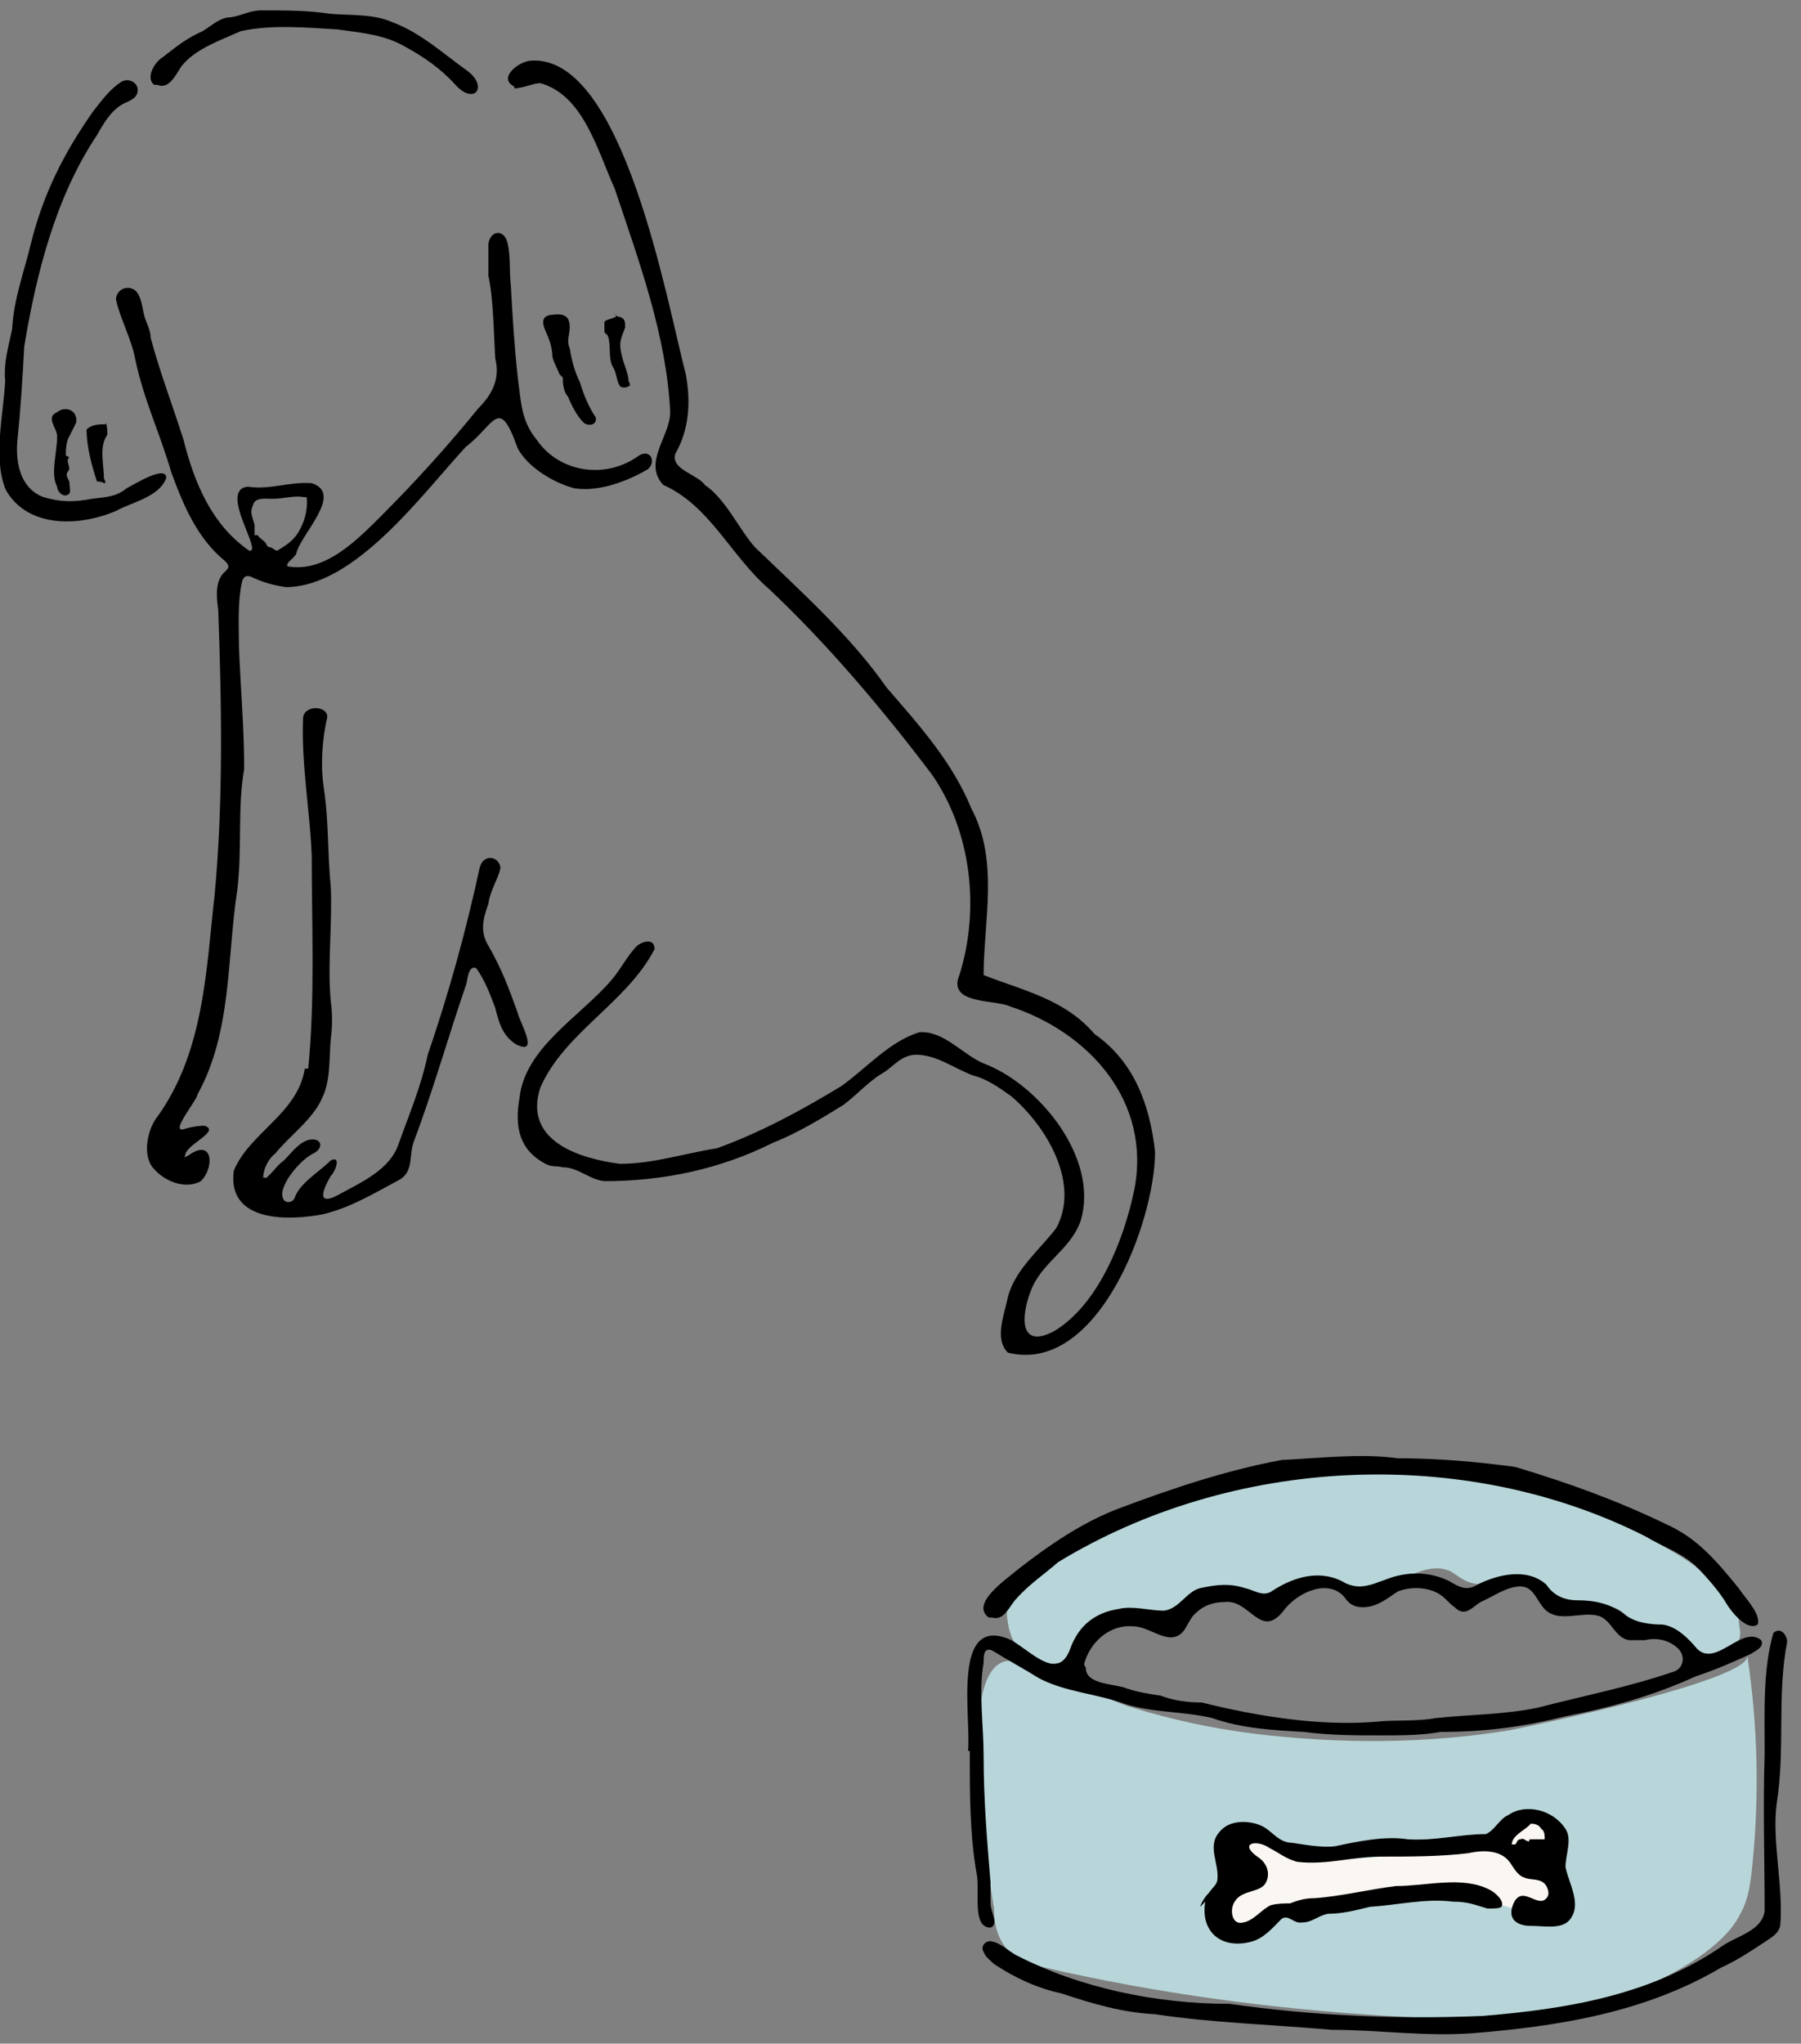 <?xml version="1.0" encoding="UTF-8"?>
<svg xmlns="http://www.w3.org/2000/svg" version="1.1" viewBox="0 0 104 118">
  <rect x="0" y="0" width="104" height="118" fill="#808080" stroke="none"/>
  <defs>
    <style>
      .cls-1 {
        fill: #faf6f2;
      }

      .cls-1, .cls-2, .cls-3 {
        fill-rule: evenodd;
      }

      .cls-3 {
        fill: #b8d6d9;
      }
    </style>
  </defs>
  <!-- Generator: Adobe Illustrator 28.7.1, SVG Export Plug-In . SVG Version: 1.2.0 Build 142)  -->
  <g>
    <g id="Layer_2">
      <g id="Layer_2-2">
        <path class="cls-3" d="M61,96.1c.9-.3,1.4-1.2,2-1.9s1.5-1.5,2.4-1.2c.5.2.9.7,1.5.7,1.2.2,1.8-1.7,2.9-1.9,1.1-.2,2.2,1.1,3.3.9.5,0,.9-.5,1.3-.8.7-.4,1.5-.6,2.3-.4.6.1,1.1.4,1.6.4,1.9.2,3.7-1.9,5.4-1.2.4.2.8.6,1.3.7.9.3,1.9-.5,2.8-.3.9.2,1.4,1.2,2.3,1.6,1.2.5,2.7-.4,3.6.4.4.3.6.8,1,1,.5.2,1.3,0,1.7.3.2.2.3.5.5.8.4.4,1.1.4,1.6.4.8,0,1.6-.2,1.9-.9.2-.4,0-.8,0-1.2-.5-1.3-1.6-2.4-2.7-3.2s-2.5-1.4-3.6-2.2c-.9-.6-1.7-1.3-2.7-1.8-1-.6-2.2-.8-3.4-1-2.8-.5-5.5-.6-8.3-.6-3.2,0-6.3,0-9.4.8-2.7.6-5.3,1.7-7.7,3.2-1.2.7-2.3,1.6-3.4,2.5-.9.8-1.2,1.3-1,2.5.2,1.4,1.3,2.8,2.9,2.3h0Z"/>
        <path class="cls-3" d="M57.4,110.2c0,.9.2,1.8.9,2.5.5.5,1.3.7,2,.9,6.5,1.5,13.2,2.4,19.9,2.8,6.2.4,12.8.1,17.9-3.4,1-.7,1.9-1.5,2.4-2.5.5-.9.6-1.9.7-2.9.4-4,.3-8-.3-12,.2,1.4-12.2,4-13.7,4.3-4.9.8-9.9.8-14.8.2-2.4-.3-4.7-.8-7-1.5-1.8-.5-5.5-2.8-7.2-2.7-3.1.3-1.2,11.8-.8,14.3h0Z"/>
        <path class="cls-1" d="M72.5,105.7c-.4,0-.8,0-1.1.3-.2.3-.2.7-.2,1s.2.7.2,1c0,.7-.5,1.4-.8,2.1,0,.2-.1.4,0,.6,0,.2.3.4.5.5s.5,0,.8,0c.7-.2,1.3-.4,1.9-.7,2.6-.9,5.3-1,8.1-1.1,1.1,0,2.2,0,3.2.2,1.2.2,2.4.7,3.6.9.3,0,.7.1.9,0,.2-.2.4-.5.4-.8,0-1-.6-2-.5-3.1,0-.3.2-.6,0-.9,0-.3-.4-.5-.7-.6s-.6,0-.9,0c-.4.1-.8.4-1.2.6-.3.3-.6.6-1,.8-.7.4-1.6.4-2.4.4-1.6,0-3.1.3-4.7.4-1.2,0-2.3,0-3.4-.4-1.1-.4-1.8-1-2.9-1.1h0Z"/>
        <path class="cls-2" d="M101.9,101.3c-.1,3,0,6.1,0,9-.1,1.2-1.7,1.5-2.5,2.1-4.1,2.8-8.9,3.6-13.8,4-4.9.2-9.7,0-14.6-.7-4.2,0-8.6-.9-12.3-2.8-.4-.2-.9-.7-1.4-.8-.4-.1-.7.3-.5.6.1.3.4.5.6.7,1.2.8,2.5,1.4,3.9,1.7,1.8.6,3.5,1.1,5.4,1.2,3.3.5,6.8.6,10.2.9,2.7,0,5.4.4,8.1.2,5-.4,10-1.2,14.4-3.8.9-.4,1.8-1,2.7-1.6.3-.2.6-.4.7-.8.2-2.3-.5-4.9-.2-7.1.5-3.1,0-6.2.6-9.3,0-.4-.4-.9-.8-.5-.6,2.1-.5,4.5-.5,6.7,0,0,0,.1,0,.1Z"/>
        <path class="cls-2" d="M69.6,109.8c-.3,1.7.9,2.8,2.7,2.3.7-.2,1.2-.8,1.7-1.3.4-.3.7.3,1.2.2.6,0,.9-.4,1.5-.5.8,0,1.6-.2,2.4-.4,1.6-.1,3.2-.5,4.8-.3.9,0,1.3.2,2,.4.3,0,.7,0,.8-.1.2-.3-.3-.8-.7-1-1.6-.8-3.6-.2-5.4-.2-1.6.2-3.2.6-4.7.7-.5,0-.9.1-1.4.3-.3,0-.7,0-1.1.1-.5.2-1,.9-1.6,1-.7.2-.8-.8-.5-1.2.4-.7,1.5-.5,1.8-1.1.3-.6,0-1.2-.5-1.5-1.1-.8,0-1,.7-.5.6.3.9.6,1.6.8,1.7.2,3.2-.3,4.8-.3,1.7,0,3.5,0,5.1-.2.9-.2,2-.2,2.5.7.2.3.4.6.7.7.4.2,1,0,1.3.5.1.2.2.5,0,.7-.5.6-1.4-.8-1.9.3-.4.9.2,1.3,1,1.3.8,0,1.7.2,2.2-.3.8-.9,0-2.1-.2-3.1,0-.7.4-1.6,0-2.2-.7-1.1-2.3-1.5-3.3-.8-.5.2-.8.9-1.3,1.1-1.5,0-2.9.4-4.5.3-1.3-.2-2.8.1-4.2.4-.8.1-1.8-.1-2.5-.2-.7,0-1.1-.6-1.6-.9-.7-.4-2-.5-2.6.3-.7.8,0,1.8-.1,2.7,0,.3-.3.5-.5.8-.2.2-.4.5-.5.8h0c0,0,0,0,0,0ZM88.4,105.3c.3,0,.5.1.6.3.2.1.2.4.2.6-.2,0-.5,0-.8,0-.2,0,0,.2-.2.1-.1,0-.2-.2-.4-.1-.2,0-.2.2-.3.3,0,0-.2,0-.2,0,0-.5.7-.8,1-1.1h0s0,0,0,0Z"/>
        <path class="cls-2" d="M56,101.1c0,2.4,0,4.9.4,7.1.2,1-.3,3.1.8,3.1.5-.2,0-.9,0-1.4,0-.4,0-.8,0-1.2-.2-2.4-.4-4.8-.4-7.3,0-1.8-.3-3.7,0-5.4,0-.4,0-.9.5-.7.8.5,1.9,1.1,2.7,1.6,1.5.8,3.4.9,5,1.5,1.6.5,3.3.4,5,.8,1.7.6,3.5.7,5.3.8,1.5.2,3,.2,4.5.2,1.1,0,2.3,0,3.4-.2,2.6,0,4.8-.3,7.2-.9,2.6-.5,5.1-1.2,7.5-2.3,1.2-.4,2.1-.8,3.2-1.3.3-.2.8-.4.6-.8-1.1-.9-2.6,1.6-3.7.5-.5-.6-1.2-1.3-2-1.4-.7,0-1.6-.1-2.2-.6-.8-.6-1.7-.8-2.7-.8-.8,0-1.4-.3-1.8-.9-1.1-1-2.8-.6-4,0-.6.4-1.1.1-1.6-.2-1-.5-2.2-.6-3.4-.2-.6.2-1.2.5-1.8.5-.3,0-.7-.1-1-.3-1.4-.7-2.9-.2-4.1.6-.5.3-1-.1-1.5-.2-.9-.3-1.7-.2-2.6,0-.8.2-1.2,1.2-2.1,1.3-.8,0-1.8-.3-2.6-.1-1.3.2-2.3.9-2.8,2.3-.7,1.9-2.2.2-3.4-.5-3.5-1.6-2.3,4.5-2.5,6.4h0c0,0,0,0,0,0h0ZM62.6,96.1c.3-1.2,1.4-2.3,2.8-2.2,1.1,0,2.2,1.3,3,.2.2-.3.4-.8.7-1,.4-.4,1-.6,1.6-.6,1.5-.2,2.1,2.3,3.5.4.8-1,2.6-1.8,3.5-.6.2.3.5.5,1,.5.8,0,1.4-.5,2-.9.7-.3,1.8-.3,2.5.2.3.2.5.5.8.7.6.6,1,0,1.5-.3.7-.3,1.5-.9,2.3-.9.7,0,.9.7,1.3,1.2.8,1,2.2.2,3.2.5.8.2,1,1.5,2,1.4.2,0,.4,0,.7,0,.8-.2,1.6.1,2,.6.3.4.2,1-.3,1.2-2.6.9-5.2,1.4-7.9,2.1-1.9.4-4,.4-5.9.6-1,.2-2.4.1-3.3.2-3.3.3-7-.3-10.2-1.1-.8,0-1.6-.1-2.4-.4-.7-.1-1.3-.2-1.9-.4-.7-.3-2.4-.2-2.4-1.2h0c0,0,0,0,0,0Z"/>
        <path class="cls-2" d="M57.3,93.4c.7.2,1-.7,1.4-1.1.7-.8,1.6-1.4,2.4-2.1,10-6.1,23.4-6.8,33.9-1.5,1,.6,2,.9,2.9,1.7.6.6,1.4,1.5,1.8,2.2.3.5,1.2,1.6,1.8,1.2.2-.6-.7-1.5-1.1-2.1-1.3-1.6-2.4-2.9-4.2-3.7-2.9-1.4-5.7-2.4-8.7-3.3-2.2-.3-4.5-.5-6.8-.5-2.1-.3-4.6,0-6.7.1-3.2.6-6.2,1.6-9.4,2.8-2.1.8-4,2.1-5.8,3.5-.7.6-2.8,2-1.7,2.8h0s0,0,0,0Z"/>
        <path class="cls-2" d="M29.7,5.1c.5,0,1.1-.3,1.5-.3,2.5.7,3.3,3.9,4.3,6.1,1.4,4.2,3,8.5,3.2,12.9,0,1.4-1.6,2.9-.4,4.2,2.7,1.2,3.9,4.1,6.1,6,3.4,3.2,6.6,7,9.4,10.7,2.3,3.3,2.8,7.8,1.6,11.6-.7,1.7,2,1.4,2.9,1.8,4.6,1.5,8.2,5.5,7.2,10.6-.6,2.9-2.1,6.7-4.7,8.2-2,1-1.8-1-1.3-2.3.6-1.7,2.3-2.4,2.9-4.1,1.1-3.6-2.4-7.9-5.6-9.1-1.2-.5-2.3-1.9-3.7-1.8-1.7.5-3.1,2.1-4.5,3.1-2.3,1.4-4.7,2.7-7.2,3.6-1.9.3-3.7.9-5.6.9-2.3-.3-5.6-1.3-4.6-4.4,1.4-3.2,5-4.9,6.6-8,0-.6-.6-.5-1-.2-.6.6-.9,1.3-1.5,2-1.8,2.1-5,3.9-5.3,6.8-.3,1.7,0,3,1.5,3.8.4.2.6.1,1,.2.9,0,1.5.7,2.4.8,3.4,0,6.7-.7,9.7-2.2,1.5-.6,2.8-1.4,4.1-2.2.8-.6,1.4-1.3,2.2-1.8.6-.3,1.1-1.1,2-1.1,1.2,0,2.2.8,3.3,1.2.8.2,1.5.7,2.2,1.2,2,1.7,4,5,2.6,7.6-.9,1.2-2.4,2.4-2.8,4-.2,1-.8,2.4,0,3.2,5.2,1.3,8.5-7.6,8.5-11.6-.3-2.7-1.2-5.2-3.5-6.8-1.7-2-4.1-2.5-6.4-3.4,0-3.1.9-6.6-.7-9.6-1.1-2.7-3-4.8-4.9-7-2.1-3-4.9-5.5-7.6-8.1-.9-1-1.7-2.8-2.9-3.6-.4-.6-2-.9-1.7-1.8.8-1.4.9-3,.6-4.6-1.1-4.2-3.6-18.4-8.9-18.1-.7,0-2,1-1,1.5h0s0,0,0,0Z"/>
        <path class="cls-2" d="M17.6,61.7c-.4,2.6-3.2,3.7-4.1,5.9-.4,3,3.2,2.9,5.2,2.5,1.6-.4,2.9-1.2,4.4-2,.8-.5.5-1.4.8-2.2,1.1-2.9,2-6.1,3-9,.1-.2.1-1.2.6-1,.5.7.8,1.5,1.1,2.3.2.8.4,1.6,1.2,2.1,1.4.7.2-1.3.1-1.8-.5-1.4-.9-2.5-1.7-3.9-.5-.8-.3-1.6,0-2.4.1-.8.6-1.5.7-2.1-.1-.7-1-.8-1.2,0-.8,3.7-1.8,7.3-3,10.8-.4,1.9-1.1,3.5-1.7,5.2-.5,1.4-2,2.1-3.3,2.8-1.2.7-1.3.2-.6-1,.3-.3.6-1.2,0-.9-.7.7-1.8,1.3-2.1,2.2-.1.2-.4.3-.6.1-.5-.7,1-2.4,1.7-2.7.6-.3.5-.9-.2-.8-.6.1-1.1.8-1.5,1.2-.4.3-.5.5-.8.8,0,0,0,0-.2.2,0,0-.2,0-.2,0,0-.5.3-1.1.7-1.4.8-1,2.2-2,2.7-3.2.5-1,.4-2.3.5-3.4.1-.7.1-1.5,0-2.2-.2-2.1.1-4.4,0-6.6-.2-2-.1-3.7-.4-5.7-.2-1.3-.1-2.8.2-4.1,0-.7-1.4-.7-1.4.1-.1,2.7.4,5.3.5,7.9,0,4,.2,8.2-.2,12.3h0c0,.1,0,0,0,0h0Z"/>
        <path class="cls-2" d="M6.7,17.3c.2,1,.9,2.3,1.1,3.4.5,2.4,1.4,4.2,2.1,6.6.7,1.9,1.5,3.8,3.1,5.1.3.3.2.4,0,.6-.6.5-.5,1.5-.4,2.2.2,5.4.3,11-.2,16.4-.5,4.4-.6,9.2-3.4,13-.5.7-.8,2.2-.1,2.9.6.7,1.8,1.2,2.7.7.8-.8.7-2.5-.7-1.5-.2.1-.3.2-.2,0,0-.6,2.1-1.4,1.1-1.7-.4,0-.9.1-1.2.2-.8.2.8-1.7.8-2,2-3.6,1.7-7.9,2.3-11.8.3-2.5,0-4.7.4-7,0-2.3-.2-4.6-.3-7,0-1.2-.1-2.7.2-3.9.1-.2.2-.3.5-.2.6.3,1.3.5,2,.6,4,0,7.9-5.4,10.4-8.1,1.7-1.3,1.9-3,3,.1.6,1.1,2.1,2,3.3,2.3,1.4.2,3-.4,4.2-1.1.5-.4.2-1.2-.5-.8-1.9,1.4-4.6,1-5.9-.9-.9-1.1-.9-2.1-1.1-3.6-.2-1.8-.3-3.5-.4-5.3-.1-.8,0-1.7-.2-2.5-.2-.8-1-.7-1.1.1,0,.6,0,1.2,0,1.8.3,1.4.3,3.2.4,4.8.3,1.2-.2,2.1-1,2.9-1.7,2.1-3.6,4.2-5.5,6.1-1.4,1.4-3.3,3.4-5.5,3-.1-.2.3-.4.5-.7.2-1.1,2.8-3.5.9-4.1-1.3-.1-2.4.4-3.7.2-1.7.2.9,3.8.1,3.7-2.2-1.5-3.2-4-3.8-6.4-.6-1.9-1.4-4-1.9-5.9,0-.5-.3-.9-.4-1.4-.1-.5-.2-1.2-.6-1.4-.4-.2-.9,0-1,.5h0c0,0,0,0,0,0h0ZM14.7,30.9c0-.1,0-.4,0-.6-.1-.4-.3-.7-.1-1.1.1-.5.7-.4,1.1-.4.7,0,1.3-.2,1.8-.1h.2c.1.6-.1,1.4-.4,1.9-.3.6-.8.9-1.3,1.2-.1,0-.3-.2-.4-.2-.2,0-.2-.2-.3-.3-.1-.1-.4-.3-.4-.4h0q0,0,0,0Z"/>
        <path class="cls-2" d="M.4,28.4c1.3,2.1,4.2,2,6.3,1.1.9-.5,2.5-.8,2.9-1.9,0-.8-1.9.4-2.3.6-.6.5-1.2.5-2,.6-1,.2-1.8.2-2.8-.1-1.3-.5-1.6-1.9-1.5-3.2.2-2,.3-3.6.4-5.5.7-4.2,1.8-8.6,4.2-12.2.4-.7.8-1.4,1.5-1.8.2-.1.5-.2.7-.4.5-.6-.3-1.3-.9-.8-.6.4-1.1,1.1-1.5,1.6-1.7,2.4-2.9,4.8-3.6,7.6-.4,1.7-1,3.2-1.1,5-.2,1-.5,1.9-.4,3-.1,1.9-.7,4.4,0,6.2h0c0,0,0,0,0,0Z"/>
        <path class="cls-2" d="M3.8,26.3c0-.2,0-.8.2-1.1.1-.2.3-.6.4-.8.1-.7-.6-1-1.1-.6-.7.3,0,.9,0,1.4,0,.9-.4,2.2,0,2.9,0,.3.4.7.7.4.1-.1,0-.5,0-.7-.2-.4-.2-.4,0-.7,0-.3-.2-.5,0-.7h0c0,0,0,0,0,0Z"/>
        <path class="cls-2" d="M6.1,24.5c-.4,0-.8,0-1.1.3,0,1,.3,2.1.6,3,0,0,.3,0,.4.1.2,0,0-.2,0-.3,0-.8-.3-1.8.2-2.5,0-.2,0-.5-.1-.7h0s0,0,0,0Z"/>
        <path class="cls-2" d="M32.5,21.8c0,.2,0,.8.3,1.1.2.5.5,1.1.9,1.5.2.2.8.2.7-.3-.4-.6-.7-1.3-.9-2-.3-.6-.5-1.3-.6-2-.2-.4,0-.8,0-1.2,0-.8-.5-.8-1.2-.7-.7.2-.1,1,0,1.4.1.2.2.7.2,1,.1.4.3.7.4,1h0c0,0,0,0,0,0Z"/>
        <path class="cls-2" d="M35.6,18.2c0,.2-.6.2-.7.4,0,.1,0,.3,0,.5,0,.2.2.2.2.3.2.5,0,1.3.3,1.8.2.3.2.8.4,1.1.1.1.4.1.5,0,.1,0,.1-.1,0-.3,0-.4-.3-1-.4-1.5-.2-.8,0-1,.2-1.6,0-.3,0-.5-.3-.6-.2,0-.3-.2-.4-.2h0Z"/>
        <path class="cls-2" d="M9.1,4.9c.7.3,1.1-.7,1.4-1.1.8-1,2.3-1.5,3.4-2,1.8-.4,3.9-.2,5.6-.1,1.4.2,2.7.3,3.9,1,1.1.6,2.1,1.3,2.9,2.2,1.1,1.2,1.9.1.7-.8-1.4-1-2.7-2.2-4.3-2.8-1.1-.5-2.3-.4-3.6-.5-1.3-.2-2.6-.2-4-.2-.7,0-1.1.3-1.8.4-.6,0-1.1.5-1.6.8-.9.4-1.4.8-2.3,1.5-.5.3-1,1.2-.5,1.6h0s0,0,0,0Z"/>
      </g>
    </g>
  </g>
</svg>